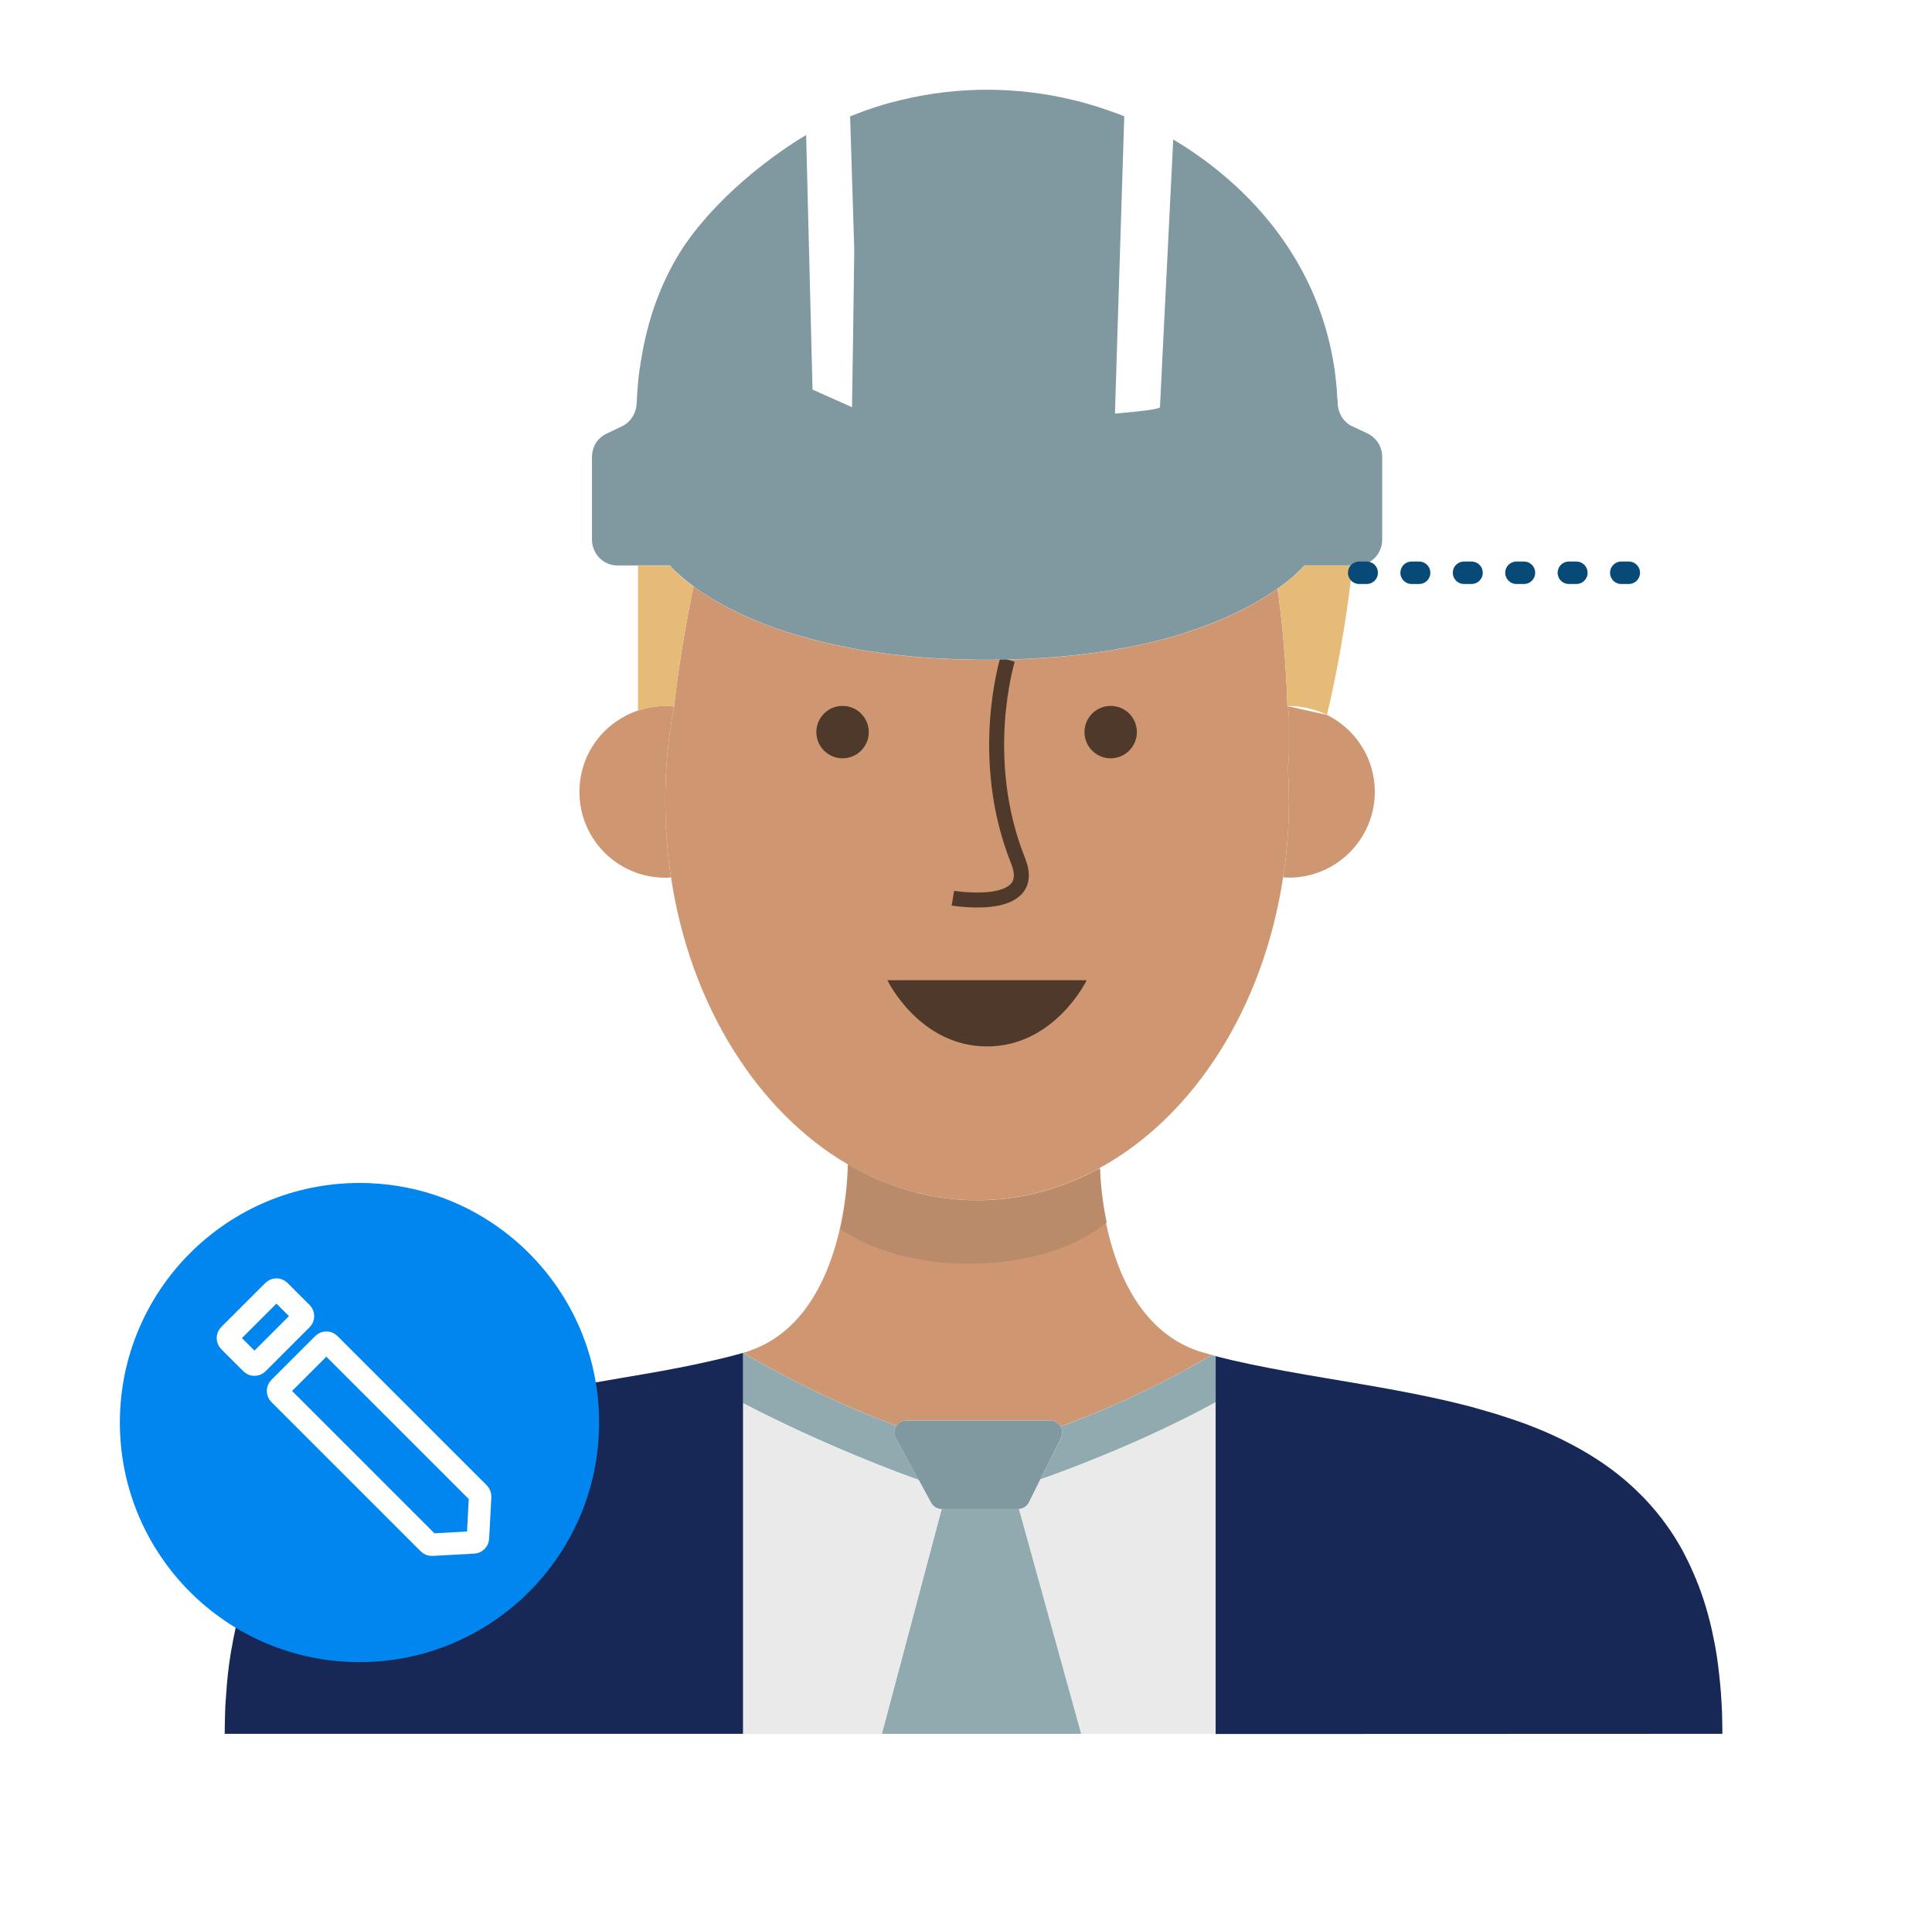 <svg width="129" height="128" viewBox="0 0 129 128" fill="none" xmlns="http://www.w3.org/2000/svg">
<path d="M80.928 90.479C76.289 93.208 72.202 94.762 70.808 95.257C70.67 95.027 70.429 94.866 70.129 94.866H60.516C60.228 94.866 59.998 95.004 59.86 95.211C58.317 94.659 54.219 93.058 49.625 90.341C56.659 88.35 56.602 77.758 56.602 77.758C56.602 77.769 56.625 77.769 56.636 77.781C57.615 78.345 58.628 78.817 59.687 79.185C60.746 79.565 61.84 79.842 62.957 79.991C63.705 80.095 64.465 80.153 65.236 80.153C68.138 80.153 70.901 79.393 73.41 78.011V78.046C73.433 78.621 73.514 80.014 73.848 81.672C74.516 84.907 76.197 89.156 80.387 90.341C80.56 90.387 80.744 90.445 80.928 90.479Z" fill="#CE9772"/>
<path d="M44.421 53.48C44.421 55.23 44.547 56.934 44.801 58.592C44.674 58.615 44.547 58.615 44.421 58.615C41.243 58.615 38.688 56.048 38.688 52.882C38.688 50.936 39.655 49.209 41.14 48.185C41.589 47.874 42.084 47.62 42.602 47.448C43.178 47.264 43.788 47.148 44.421 47.148C44.617 47.148 44.812 47.16 45.008 47.183C44.617 49.209 44.421 51.305 44.421 53.48Z" fill="#CE9772"/>
<path d="M91.797 52.878C91.797 56.044 89.218 58.611 86.063 58.611C85.937 58.611 85.81 58.611 85.672 58.588C85.937 56.931 86.063 55.227 86.063 53.477C86.063 52.694 86.04 51.934 85.971 51.174C86.029 50.944 86.063 50.702 86.063 50.46V47.916C86.063 47.651 86.029 47.398 85.96 47.156L88.596 47.743C90.496 48.676 91.797 50.622 91.797 52.878Z" fill="#CE9772"/>
<path d="M85.972 51.16C86.041 51.932 86.064 52.692 86.064 53.474C86.064 55.224 85.937 56.928 85.672 58.586C84.348 67.359 79.674 74.589 73.411 78.008C70.901 79.39 68.138 80.15 65.237 80.15C62.163 80.15 59.239 79.286 56.602 77.755C50.581 74.232 46.091 67.14 44.802 58.586C44.548 56.928 44.422 55.224 44.422 53.474C44.422 51.298 44.618 49.203 45.009 47.177C45.009 47.177 45.389 43.47 46.31 39.164C46.379 39.222 46.448 39.279 46.517 39.325C46.782 39.509 47.093 39.717 47.438 39.924C48.336 40.477 49.476 41.064 50.904 41.628C51.053 41.685 51.214 41.754 51.387 41.812C51.652 41.916 51.928 42.008 52.216 42.1C52.262 42.111 52.297 42.134 52.343 42.146C52.435 42.18 52.527 42.215 52.619 42.238C52.78 42.284 52.941 42.342 53.102 42.388H53.114C53.505 42.503 53.92 42.618 54.346 42.733C54.772 42.848 55.221 42.952 55.681 43.055C56.142 43.148 56.614 43.251 57.097 43.343C57.351 43.389 57.604 43.435 57.869 43.47C58.122 43.516 58.387 43.55 58.652 43.585C58.675 43.596 58.686 43.596 58.709 43.596C59.112 43.654 59.538 43.712 59.964 43.746C60.056 43.769 60.16 43.769 60.252 43.781C60.517 43.815 60.793 43.838 61.058 43.861C61.092 43.861 61.127 43.861 61.161 43.873C61.956 43.942 62.773 43.988 63.637 44.023C63.936 44.034 64.235 44.034 64.546 44.045C64.984 44.069 65.444 44.069 65.905 44.069C66.688 44.069 67.447 44.057 68.184 44.023C69.048 43.988 69.877 43.93 70.659 43.873C70.683 43.861 70.717 43.861 70.752 43.861C71.028 43.838 71.304 43.815 71.569 43.781C71.661 43.769 71.742 43.758 71.834 43.758C72.271 43.7 72.697 43.654 73.112 43.596C73.135 43.585 73.146 43.585 73.169 43.585C73.434 43.55 73.699 43.504 73.952 43.47C74.424 43.389 74.885 43.309 75.322 43.228C76.646 42.975 77.844 42.675 78.914 42.342C79.006 42.307 79.098 42.273 79.191 42.238C79.329 42.192 79.467 42.146 79.605 42.1C79.893 42.008 80.169 41.916 80.434 41.812C80.606 41.743 80.768 41.685 80.929 41.628C82.31 41.075 83.427 40.499 84.302 39.97C84.682 39.74 85.016 39.521 85.304 39.325C85.891 43.481 85.96 47.154 85.96 47.154C86.029 47.396 86.064 47.649 86.064 47.914V50.458C86.064 50.7 86.029 50.942 85.972 51.16Z" fill="#CE9772"/>
<g opacity="0.8">
<path d="M59.25 65.461H72.559C72.559 65.461 70.429 69.882 65.904 69.882C61.38 69.882 59.25 65.461 59.25 65.461Z" fill="#302219"/>
<path d="M74.16 50.641C75.127 50.641 75.91 49.857 75.91 48.891C75.91 47.924 75.127 47.141 74.16 47.141C73.194 47.141 72.41 47.924 72.41 48.891C72.41 49.857 73.194 50.641 74.16 50.641Z" fill="#302219"/>
<path d="M56.258 50.641C57.224 50.641 58.008 49.857 58.008 48.891C58.008 47.924 57.224 47.141 56.258 47.141C55.291 47.141 54.508 47.924 54.508 48.891C54.508 49.857 55.291 50.641 56.258 50.641Z" fill="#302219"/>
<path d="M67.275 44.047C67.275 44.047 65.237 50.644 67.977 57.482C69.37 60.948 63.625 59.981 63.625 59.981" stroke="#302219" stroke-miterlimit="10"/>
</g>
<path d="M90.301 37.773C89.714 43.334 88.597 47.743 88.597 47.743C88.287 47.582 87.953 47.456 87.596 47.364C87.112 47.225 86.594 47.145 86.064 47.145C86.03 47.145 85.984 47.145 85.961 47.156C85.961 47.156 85.892 43.484 85.305 39.328C85.374 39.27 85.443 39.212 85.512 39.166C85.65 39.063 85.777 38.971 85.892 38.879C86.134 38.694 86.329 38.522 86.49 38.372C86.64 38.245 86.767 38.119 86.859 38.027C86.905 37.969 86.951 37.923 86.986 37.889C87.055 37.819 87.089 37.773 87.089 37.773H90.301Z" fill="#E5BB77"/>
<path d="M46.309 39.174C45.388 43.48 45.008 47.187 45.008 47.187C44.812 47.164 44.616 47.153 44.421 47.153C43.787 47.153 43.177 47.268 42.602 47.452V37.781H44.743C44.743 37.781 44.778 37.816 44.835 37.896C44.87 37.931 44.904 37.977 44.962 38.035C45.054 38.115 45.169 38.242 45.33 38.38C45.491 38.541 45.687 38.714 45.929 38.886C46.044 38.979 46.17 39.071 46.309 39.174Z" fill="#E5BB77"/>
<path d="M92.29 30.509V36.046C92.29 36.161 92.279 36.277 92.256 36.392C92.233 36.507 92.198 36.61 92.152 36.714C92.106 36.818 92.06 36.921 91.991 37.013C91.933 37.105 91.864 37.186 91.784 37.267C91.703 37.347 91.623 37.416 91.531 37.474C91.439 37.543 91.335 37.589 91.231 37.635C91.151 37.67 91.07 37.704 90.978 37.716C90.886 37.739 90.771 37.762 90.667 37.762C90.633 37.762 90.598 37.762 90.564 37.762H87.087C87.087 37.762 87.052 37.808 86.983 37.877C86.948 37.911 86.902 37.957 86.856 38.015C86.764 38.096 86.649 38.222 86.488 38.36C86.327 38.51 86.131 38.683 85.889 38.867C85.774 38.959 85.647 39.051 85.509 39.155C85.44 39.201 85.371 39.258 85.302 39.316C85.014 39.512 84.68 39.73 84.3 39.961C83.426 40.49 82.309 41.066 80.927 41.618C80.766 41.676 80.605 41.734 80.432 41.803C80.168 41.906 79.891 41.998 79.603 42.09C79.465 42.137 79.327 42.183 79.189 42.229C79.097 42.263 79.005 42.298 78.913 42.332C77.842 42.666 76.644 42.965 75.321 43.219C74.883 43.299 74.423 43.38 73.951 43.461C73.697 43.495 73.433 43.541 73.168 43.576C73.145 43.576 73.133 43.576 73.11 43.587C72.696 43.645 72.27 43.691 71.832 43.748C71.74 43.748 71.659 43.76 71.567 43.771C71.303 43.806 71.026 43.829 70.75 43.852C70.716 43.852 70.681 43.852 70.658 43.864C69.875 43.921 69.046 43.979 68.183 44.013C67.446 44.048 66.686 44.059 65.903 44.059C65.443 44.059 64.982 44.059 64.545 44.036C64.234 44.025 63.934 44.025 63.635 44.013C62.772 43.979 61.954 43.933 61.16 43.864C61.125 43.852 61.091 43.852 61.056 43.852C60.791 43.829 60.515 43.806 60.25 43.771C60.158 43.76 60.055 43.76 59.962 43.737C59.537 43.702 59.111 43.645 58.708 43.587C58.685 43.587 58.673 43.587 58.65 43.576C58.385 43.541 58.12 43.507 57.867 43.461C57.602 43.426 57.349 43.38 57.096 43.334C56.612 43.242 56.14 43.138 55.68 43.046C55.219 42.943 54.77 42.839 54.344 42.724C53.918 42.609 53.504 42.493 53.112 42.378H53.101C52.94 42.332 52.779 42.275 52.617 42.229C52.525 42.206 52.433 42.171 52.341 42.137C52.295 42.125 52.261 42.102 52.214 42.09C51.927 41.998 51.65 41.906 51.386 41.803C51.213 41.745 51.052 41.676 50.902 41.618C49.474 41.054 48.335 40.467 47.437 39.915C47.091 39.707 46.78 39.5 46.516 39.316C46.447 39.27 46.377 39.212 46.308 39.155C46.17 39.051 46.044 38.959 45.928 38.867C45.687 38.683 45.491 38.51 45.33 38.36C45.169 38.222 45.053 38.096 44.961 38.015C44.904 37.957 44.869 37.911 44.835 37.877C44.777 37.796 44.743 37.762 44.743 37.762H41.243C41.243 37.762 41.185 37.762 41.151 37.762C41.047 37.762 40.932 37.739 40.84 37.716C40.748 37.693 40.667 37.67 40.587 37.635C40.483 37.589 40.379 37.543 40.287 37.474C40.195 37.416 40.114 37.347 40.034 37.267C39.953 37.186 39.884 37.105 39.827 37.013C39.758 36.921 39.712 36.818 39.666 36.714C39.619 36.61 39.585 36.507 39.562 36.392C39.539 36.288 39.527 36.173 39.527 36.058V30.509C39.527 29.922 39.815 29.38 40.299 29.07C40.368 29.023 40.437 28.989 40.517 28.954L41.496 28.482C41.646 28.413 41.795 28.321 41.91 28.218C42.003 28.137 42.083 28.045 42.152 27.953C42.29 27.769 42.394 27.55 42.452 27.32C42.486 27.193 42.509 27.066 42.509 26.951C42.532 26.479 42.555 26.019 42.601 25.57C42.636 25.236 42.67 24.902 42.716 24.58C42.728 24.568 42.728 24.545 42.728 24.534C42.762 24.28 42.809 24.015 42.855 23.762C43.258 21.39 44.006 19.318 45.007 17.522C46.93 14.022 50.867 10.776 53.826 9.014L54.195 23.705L54.252 26.019L54.31 26.042L56.889 27.193C56.889 27.193 57.027 18.34 57.038 16.843V16.636L56.762 7.771C56.762 7.771 56.866 7.725 56.912 7.713C57.176 7.61 57.453 7.506 57.729 7.402C58.547 7.103 59.375 6.861 60.216 6.666C63.958 5.768 67.86 5.768 71.602 6.666C72.442 6.861 73.271 7.115 74.089 7.402C74.365 7.495 74.63 7.598 74.906 7.702C74.952 7.725 74.998 7.748 75.056 7.771H75.067L74.779 16.901L74.446 27.619C74.446 27.619 77.393 27.389 77.45 27.193L77.508 26.042L77.623 23.705L78.337 9.314C82.977 12.077 87.939 17.016 89.09 24.534C89.101 24.545 89.101 24.556 89.101 24.58C89.147 24.902 89.182 25.236 89.216 25.57C89.251 25.881 89.274 26.191 89.286 26.502C89.309 26.652 89.309 26.802 89.32 26.951C89.32 27.066 89.343 27.193 89.366 27.308C89.435 27.55 89.527 27.769 89.665 27.953C89.735 28.056 89.815 28.137 89.907 28.218C90.022 28.321 90.16 28.413 90.31 28.482H90.322L91.3 28.943C91.381 28.977 91.45 29.023 91.519 29.07C92.003 29.38 92.29 29.922 92.29 30.509Z" fill="#8099A0"/>
<path d="M73.893 81.645C71.867 83.315 68.505 84.397 64.717 84.397C61.263 84.397 58.166 83.499 56.105 82.083C56.623 79.803 56.635 77.915 56.635 77.766C59.272 79.308 62.196 80.172 65.27 80.172C68.182 80.172 70.945 79.412 73.455 78.03C73.467 78.594 73.547 79.976 73.893 81.645Z" fill="#BA8B6A"/>
<path d="M49.623 90.344V115.787H15.004V115.752C15.004 115.303 15.015 114.877 15.027 114.452C15.027 114.325 15.038 114.21 15.038 114.095C15.05 113.795 15.073 113.507 15.096 113.231C15.154 112.287 15.246 111.401 15.384 110.549C15.418 110.33 15.453 110.111 15.499 109.904C15.545 109.616 15.603 109.328 15.66 109.064C15.706 108.833 15.752 108.626 15.81 108.407C15.856 108.235 15.89 108.073 15.936 107.912C16.017 107.636 16.086 107.36 16.178 107.083C16.247 106.865 16.316 106.634 16.409 106.416C16.42 106.358 16.443 106.289 16.466 106.231C16.535 106.013 16.616 105.794 16.708 105.587C17.007 104.815 17.352 104.09 17.732 103.422C17.859 103.204 17.986 102.985 18.112 102.778C18.573 102.029 19.079 101.338 19.609 100.717C19.793 100.51 19.977 100.302 20.162 100.107C20.369 99.888 20.588 99.669 20.806 99.462C21.313 98.978 21.843 98.541 22.395 98.126C22.625 97.954 22.856 97.793 23.097 97.631C23.339 97.47 23.581 97.309 23.823 97.159C24.064 97.01 24.318 96.86 24.571 96.722C25.078 96.445 25.584 96.181 26.114 95.927C26.908 95.559 27.726 95.225 28.566 94.926C29.464 94.603 30.385 94.327 31.317 94.062C31.778 93.936 32.25 93.821 32.722 93.706C33.206 93.59 33.678 93.475 34.161 93.372C34.633 93.268 35.117 93.164 35.6 93.072C36.084 92.98 36.567 92.888 37.051 92.796C37.546 92.704 38.029 92.623 38.513 92.531C39.48 92.37 40.447 92.209 41.403 92.036C43.325 91.714 45.213 91.391 47.009 90.989C47.907 90.793 48.782 90.585 49.623 90.344Z" fill="#182856"/>
<path d="M115.004 115.764V115.787L81.168 115.799V90.562C82.653 90.954 84.219 91.265 85.842 91.564C86.706 91.725 87.592 91.875 88.479 92.025C91.599 92.554 94.811 93.072 97.873 93.855C98.322 93.97 98.76 94.097 99.197 94.224C99.646 94.35 100.095 94.488 100.544 94.638C100.981 94.776 101.407 94.926 101.822 95.076C102.49 95.329 103.146 95.594 103.791 95.893C104.205 96.089 104.608 96.284 105.011 96.503C106.415 97.251 107.728 98.126 108.902 99.197C109.075 99.347 109.236 99.508 109.397 99.669C109.558 99.819 109.708 99.968 109.858 100.13C110.376 100.682 110.871 101.269 111.32 101.914C111.412 102.052 111.516 102.19 111.608 102.329C111.608 102.329 111.619 102.329 111.619 102.352C111.792 102.593 111.942 102.858 112.103 103.123C112.322 103.491 112.517 103.871 112.713 104.274C112.828 104.504 112.932 104.735 113.035 104.977C113.565 106.151 113.991 107.463 114.313 108.902C114.44 109.478 114.555 110.077 114.647 110.698C114.705 111.09 114.751 111.481 114.797 111.896C114.843 112.287 114.877 112.702 114.912 113.128V113.162C114.946 113.554 114.958 113.956 114.981 114.359V114.452C114.993 114.877 115.004 115.315 115.004 115.764Z" fill="#182856"/>
<path d="M61.341 98.829C60.247 98.449 55.021 96.526 49.621 93.706V90.344C54.215 93.061 58.313 94.661 59.856 95.214C59.683 95.444 59.649 95.766 59.81 96.054L61.341 98.829Z" fill="#90AAAF"/>
<path d="M81.17 90.553V93.65C76.115 96.413 70.843 98.313 69.473 98.797L70.843 96.034C70.969 95.769 70.946 95.481 70.808 95.262C72.201 94.767 76.288 93.213 80.928 90.484C80.997 90.519 81.078 90.53 81.17 90.553Z" fill="#90AAAF"/>
<path d="M70.84 96.03L69.47 98.793L68.71 100.324C68.584 100.589 68.319 100.762 68.031 100.773H62.873C62.574 100.773 62.309 100.612 62.171 100.359L61.342 98.839L59.811 96.053C59.65 95.765 59.684 95.443 59.857 95.213C59.995 95.005 60.225 94.867 60.513 94.867H70.126C70.426 94.867 70.668 95.028 70.806 95.259C70.944 95.477 70.967 95.765 70.84 96.03Z" fill="#8099A0"/>
<path d="M81.167 93.648V115.788H72.187L68.031 100.775C68.319 100.763 68.584 100.591 68.71 100.326L69.47 98.795C70.84 98.311 76.113 96.412 81.167 93.648Z" fill="#EAEAEA"/>
<path d="M72.188 115.786H58.879L62.874 100.773H68.032L72.188 115.786Z" fill="#90AAAF"/>
<path d="M62.872 100.788L58.877 115.8H49.621V93.719C55.021 96.539 60.247 98.462 61.341 98.842L62.17 100.373C62.308 100.626 62.573 100.788 62.872 100.788Z" fill="#EAEAEA"/>
<line x1="90.754" y1="38.25" x2="111.365" y2="38.25" stroke="#074A77" stroke-width="1.5" stroke-linecap="round" stroke-dasharray="0.5 3"/>
<g filter="url(#filter0_b_1710_16743)">
<circle cx="24.004" cy="95" r="16" fill="#0086EE"/>
</g>
<path d="M21.579 89.753C21.696 89.636 21.886 89.636 22.003 89.753L31.971 99.72C32.031 99.78 32.063 99.863 32.058 99.948L31.911 102.72C31.903 102.873 31.781 102.995 31.628 103.003L28.849 103.157C28.764 103.162 28.681 103.13 28.621 103.07L18.654 93.103C18.536 92.986 18.536 92.796 18.654 92.678L21.579 89.753Z" stroke="white" stroke-width="1.5" stroke-miterlimit="10"/>
<path d="M18.246 86.207L15.306 89.147C15.189 89.264 15.189 89.454 15.306 89.572L16.779 91.044C16.896 91.161 17.086 91.161 17.203 91.044L20.143 88.104C20.26 87.987 20.26 87.797 20.143 87.68L18.67 86.207C18.553 86.09 18.363 86.09 18.246 86.207Z" stroke="white" stroke-width="1.5" stroke-miterlimit="10"/>
<defs>
<filter id="filter0_b_1710_16743" x="4.004" y="75" width="40" height="40" filterUnits="userSpaceOnUse" color-interpolation-filters="sRGB">
<feFlood flood-opacity="0" result="BackgroundImageFix"/>
<feGaussianBlur in="BackgroundImageFix" stdDeviation="2"/>
<feComposite in2="SourceAlpha" operator="in" result="effect1_backgroundBlur_1710_16743"/>
<feBlend mode="normal" in="SourceGraphic" in2="effect1_backgroundBlur_1710_16743" result="shape"/>
</filter>
</defs>
</svg>
